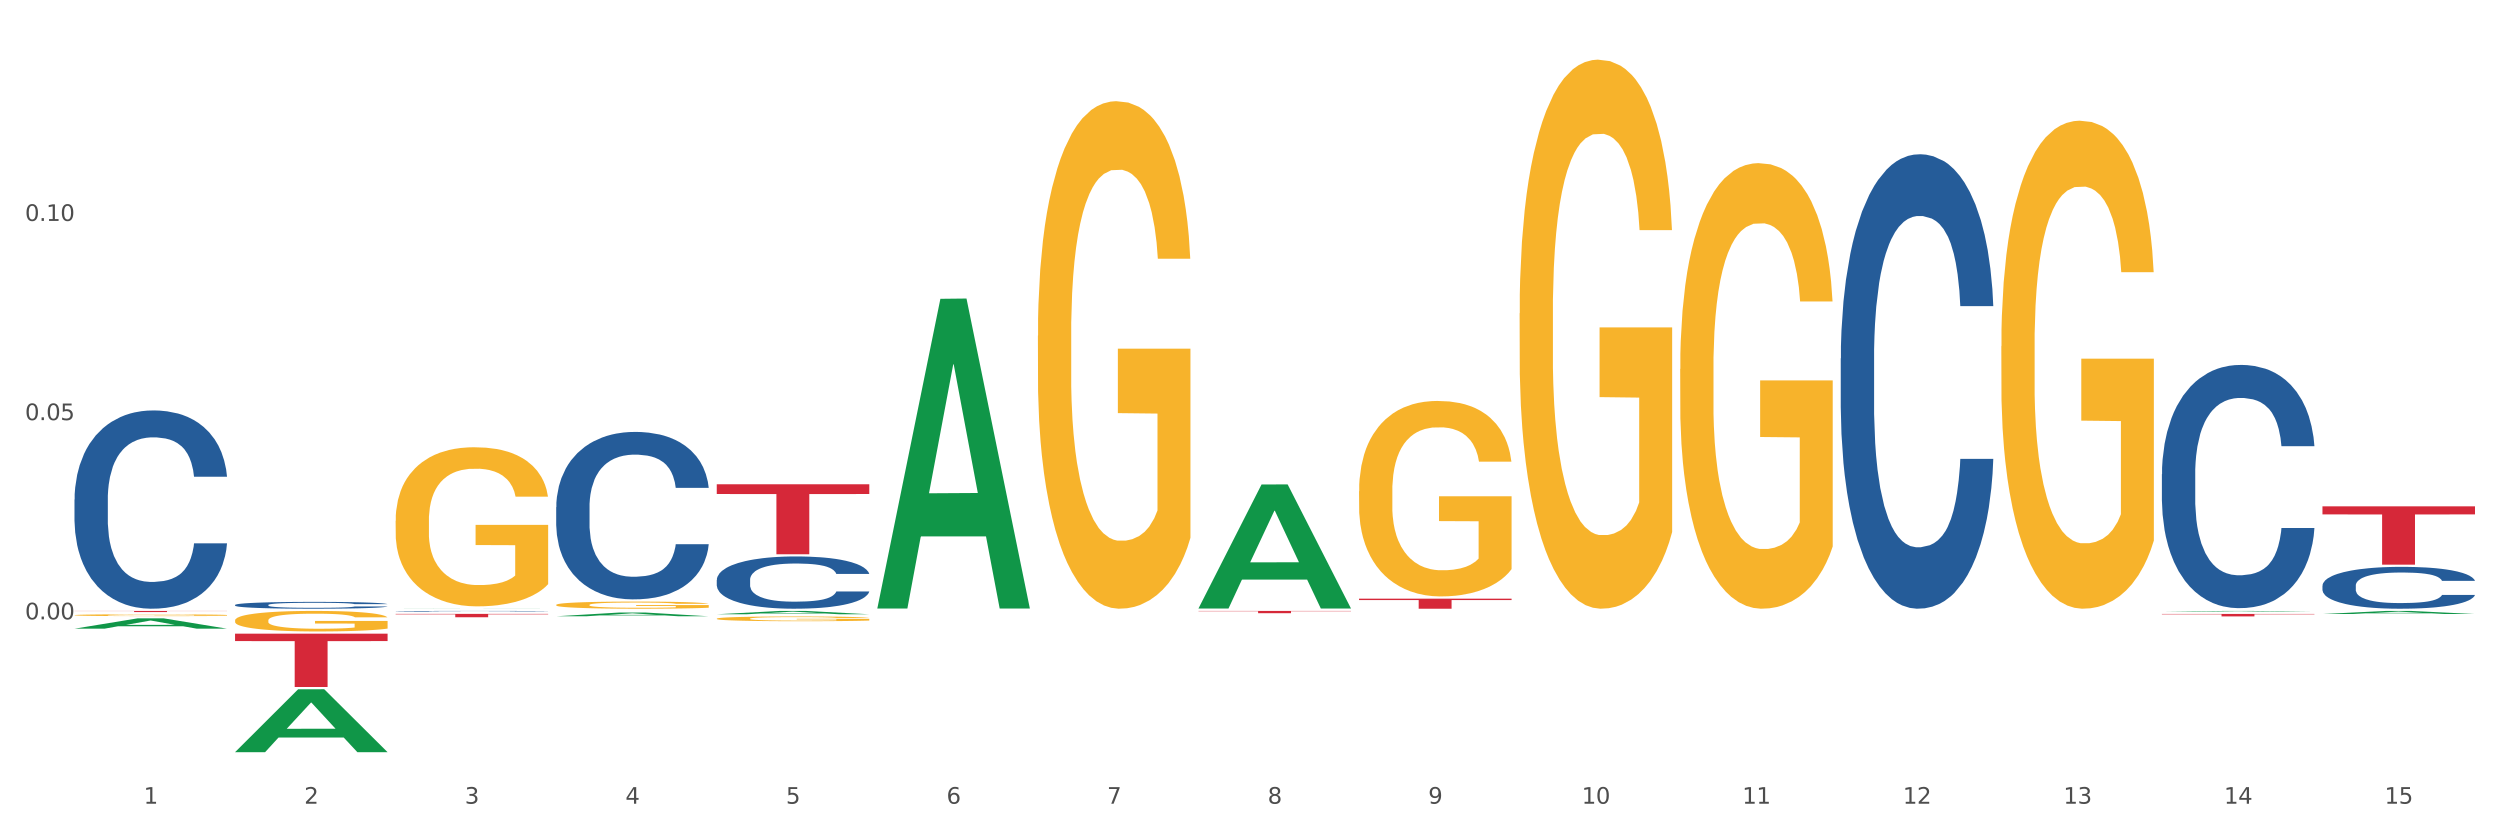 <?xml version="1.0" encoding="utf-8" standalone="no"?>
<!DOCTYPE svg PUBLIC "-//W3C//DTD SVG 1.1//EN"
  "http://www.w3.org/Graphics/SVG/1.1/DTD/svg11.dtd">
<svg xmlns:xlink="http://www.w3.org/1999/xlink" width="1080pt" height="360pt" viewBox="0 0 1080 360" xmlns="http://www.w3.org/2000/svg" version="1.1">
 <rect x="0" y="0" width="1080" height="360" fill="#333333" stroke="none"/>
 <defs>
  <style type="text/css">*{stroke-linejoin: round; stroke-linecap: butt}</style>
 </defs>
 <g id="figure_1">
  <g id="patch_1">
   <path d="M 0 360 
L 1080 360 
L 1080 0 
L 0 0 
z
" style="fill: #ffffff; stroke: #ffffff; stroke-linejoin: miter"/>
  </g>
  <g id="axes_1">
   <g id="matplotlib.axis_1">
    <g id="xtick_1">
     <g id="text_1">
      <!-- 1 -->
      <g style="fill: #4d4d4d" transform="translate(62.07 347.204) scale(0.096 -0.096)">
       <defs>
        <path id="DejaVuSans-31" d="M 794 531 
L 1825 531 
L 1825 4091 
L 703 3866 
L 703 4441 
L 1819 4666 
L 2450 4666 
L 2450 531 
L 3481 531 
L 3481 0 
L 794 0 
L 794 531 
z
" transform="scale(0.016)"/>
       </defs>
       <use xlink:href="#DejaVuSans-31"/>
      </g>
     </g>
    </g>
    <g id="xtick_2">
     <g id="text_2">
      <!-- 2 -->
      <g style="fill: #4d4d4d" transform="translate(131.436 347.204) scale(0.096 -0.096)">
       <defs>
        <path id="DejaVuSans-32" d="M 1228 531 
L 3431 531 
L 3431 0 
L 469 0 
L 469 531 
Q 828 903 1448 1529 
Q 2069 2156 2228 2338 
Q 2531 2678 2651 2914 
Q 2772 3150 2772 3378 
Q 2772 3750 2511 3984 
Q 2250 4219 1831 4219 
Q 1534 4219 1204 4116 
Q 875 4013 500 3803 
L 500 4441 
Q 881 4594 1212 4672 
Q 1544 4750 1819 4750 
Q 2544 4750 2975 4387 
Q 3406 4025 3406 3419 
Q 3406 3131 3298 2873 
Q 3191 2616 2906 2266 
Q 2828 2175 2409 1742 
Q 1991 1309 1228 531 
z
" transform="scale(0.016)"/>
       </defs>
       <use xlink:href="#DejaVuSans-32"/>
      </g>
     </g>
    </g>
    <g id="xtick_3">
     <g id="text_3">
      <!-- 3 -->
      <g style="fill: #4d4d4d" transform="translate(200.802 347.204) scale(0.096 -0.096)">
       <defs>
        <path id="DejaVuSans-33" d="M 2597 2516 
Q 3050 2419 3304 2112 
Q 3559 1806 3559 1356 
Q 3559 666 3084 287 
Q 2609 -91 1734 -91 
Q 1441 -91 1130 -33 
Q 819 25 488 141 
L 488 750 
Q 750 597 1062 519 
Q 1375 441 1716 441 
Q 2309 441 2620 675 
Q 2931 909 2931 1356 
Q 2931 1769 2642 2001 
Q 2353 2234 1838 2234 
L 1294 2234 
L 1294 2753 
L 1863 2753 
Q 2328 2753 2575 2939 
Q 2822 3125 2822 3475 
Q 2822 3834 2567 4026 
Q 2313 4219 1838 4219 
Q 1578 4219 1281 4162 
Q 984 4106 628 3988 
L 628 4550 
Q 988 4650 1302 4700 
Q 1616 4750 1894 4750 
Q 2613 4750 3031 4423 
Q 3450 4097 3450 3541 
Q 3450 3153 3228 2886 
Q 3006 2619 2597 2516 
z
" transform="scale(0.016)"/>
       </defs>
       <use xlink:href="#DejaVuSans-33"/>
      </g>
     </g>
    </g>
    <g id="xtick_4">
     <g id="text_4">
      <!-- 4 -->
      <g style="fill: #4d4d4d" transform="translate(270.169 347.204) scale(0.096 -0.096)">
       <defs>
        <path id="DejaVuSans-34" d="M 2419 4116 
L 825 1625 
L 2419 1625 
L 2419 4116 
z
M 2253 4666 
L 3047 4666 
L 3047 1625 
L 3713 1625 
L 3713 1100 
L 3047 1100 
L 3047 0 
L 2419 0 
L 2419 1100 
L 313 1100 
L 313 1709 
L 2253 4666 
z
" transform="scale(0.016)"/>
       </defs>
       <use xlink:href="#DejaVuSans-34"/>
      </g>
     </g>
    </g>
    <g id="xtick_5">
     <g id="text_5">
      <!-- 5 -->
      <g style="fill: #4d4d4d" transform="translate(339.535 347.204) scale(0.096 -0.096)">
       <defs>
        <path id="DejaVuSans-35" d="M 691 4666 
L 3169 4666 
L 3169 4134 
L 1269 4134 
L 1269 2991 
Q 1406 3038 1543 3061 
Q 1681 3084 1819 3084 
Q 2600 3084 3056 2656 
Q 3513 2228 3513 1497 
Q 3513 744 3044 326 
Q 2575 -91 1722 -91 
Q 1428 -91 1123 -41 
Q 819 9 494 109 
L 494 744 
Q 775 591 1075 516 
Q 1375 441 1709 441 
Q 2250 441 2565 725 
Q 2881 1009 2881 1497 
Q 2881 1984 2565 2268 
Q 2250 2553 1709 2553 
Q 1456 2553 1204 2497 
Q 953 2441 691 2322 
L 691 4666 
z
" transform="scale(0.016)"/>
       </defs>
       <use xlink:href="#DejaVuSans-35"/>
      </g>
     </g>
    </g>
    <g id="xtick_6">
     <g id="text_6">
      <!-- 6 -->
      <g style="fill: #4d4d4d" transform="translate(408.901 347.204) scale(0.096 -0.096)">
       <defs>
        <path id="DejaVuSans-36" d="M 2113 2584 
Q 1688 2584 1439 2293 
Q 1191 2003 1191 1497 
Q 1191 994 1439 701 
Q 1688 409 2113 409 
Q 2538 409 2786 701 
Q 3034 994 3034 1497 
Q 3034 2003 2786 2293 
Q 2538 2584 2113 2584 
z
M 3366 4563 
L 3366 3988 
Q 3128 4100 2886 4159 
Q 2644 4219 2406 4219 
Q 1781 4219 1451 3797 
Q 1122 3375 1075 2522 
Q 1259 2794 1537 2939 
Q 1816 3084 2150 3084 
Q 2853 3084 3261 2657 
Q 3669 2231 3669 1497 
Q 3669 778 3244 343 
Q 2819 -91 2113 -91 
Q 1303 -91 875 529 
Q 447 1150 447 2328 
Q 447 3434 972 4092 
Q 1497 4750 2381 4750 
Q 2619 4750 2861 4703 
Q 3103 4656 3366 4563 
z
" transform="scale(0.016)"/>
       </defs>
       <use xlink:href="#DejaVuSans-36"/>
      </g>
     </g>
    </g>
    <g id="xtick_7">
     <g id="text_7">
      <!-- 7 -->
      <g style="fill: #4d4d4d" transform="translate(478.267 347.204) scale(0.096 -0.096)">
       <defs>
        <path id="DejaVuSans-37" d="M 525 4666 
L 3525 4666 
L 3525 4397 
L 1831 0 
L 1172 0 
L 2766 4134 
L 525 4134 
L 525 4666 
z
" transform="scale(0.016)"/>
       </defs>
       <use xlink:href="#DejaVuSans-37"/>
      </g>
     </g>
    </g>
    <g id="xtick_8">
     <g id="text_8">
      <!-- 8 -->
      <g style="fill: #4d4d4d" transform="translate(547.634 347.204) scale(0.096 -0.096)">
       <defs>
        <path id="DejaVuSans-38" d="M 2034 2216 
Q 1584 2216 1326 1975 
Q 1069 1734 1069 1313 
Q 1069 891 1326 650 
Q 1584 409 2034 409 
Q 2484 409 2743 651 
Q 3003 894 3003 1313 
Q 3003 1734 2745 1975 
Q 2488 2216 2034 2216 
z
M 1403 2484 
Q 997 2584 770 2862 
Q 544 3141 544 3541 
Q 544 4100 942 4425 
Q 1341 4750 2034 4750 
Q 2731 4750 3128 4425 
Q 3525 4100 3525 3541 
Q 3525 3141 3298 2862 
Q 3072 2584 2669 2484 
Q 3125 2378 3379 2068 
Q 3634 1759 3634 1313 
Q 3634 634 3220 271 
Q 2806 -91 2034 -91 
Q 1263 -91 848 271 
Q 434 634 434 1313 
Q 434 1759 690 2068 
Q 947 2378 1403 2484 
z
M 1172 3481 
Q 1172 3119 1398 2916 
Q 1625 2713 2034 2713 
Q 2441 2713 2670 2916 
Q 2900 3119 2900 3481 
Q 2900 3844 2670 4047 
Q 2441 4250 2034 4250 
Q 1625 4250 1398 4047 
Q 1172 3844 1172 3481 
z
" transform="scale(0.016)"/>
       </defs>
       <use xlink:href="#DejaVuSans-38"/>
      </g>
     </g>
    </g>
    <g id="xtick_9">
     <g id="text_9">
      <!-- 9 -->
      <g style="fill: #4d4d4d" transform="translate(617 347.204) scale(0.096 -0.096)">
       <defs>
        <path id="DejaVuSans-39" d="M 703 97 
L 703 672 
Q 941 559 1184 500 
Q 1428 441 1663 441 
Q 2288 441 2617 861 
Q 2947 1281 2994 2138 
Q 2813 1869 2534 1725 
Q 2256 1581 1919 1581 
Q 1219 1581 811 2004 
Q 403 2428 403 3163 
Q 403 3881 828 4315 
Q 1253 4750 1959 4750 
Q 2769 4750 3195 4129 
Q 3622 3509 3622 2328 
Q 3622 1225 3098 567 
Q 2575 -91 1691 -91 
Q 1453 -91 1209 -44 
Q 966 3 703 97 
z
M 1959 2075 
Q 2384 2075 2632 2365 
Q 2881 2656 2881 3163 
Q 2881 3666 2632 3958 
Q 2384 4250 1959 4250 
Q 1534 4250 1286 3958 
Q 1038 3666 1038 3163 
Q 1038 2656 1286 2365 
Q 1534 2075 1959 2075 
z
" transform="scale(0.016)"/>
       </defs>
       <use xlink:href="#DejaVuSans-39"/>
      </g>
     </g>
    </g>
    <g id="xtick_10">
     <g id="text_10">
      <!-- 10 -->
      <g style="fill: #4d4d4d" transform="translate(683.312 347.204) scale(0.096 -0.096)">
       <defs>
        <path id="DejaVuSans-30" d="M 2034 4250 
Q 1547 4250 1301 3770 
Q 1056 3291 1056 2328 
Q 1056 1369 1301 889 
Q 1547 409 2034 409 
Q 2525 409 2770 889 
Q 3016 1369 3016 2328 
Q 3016 3291 2770 3770 
Q 2525 4250 2034 4250 
z
M 2034 4750 
Q 2819 4750 3233 4129 
Q 3647 3509 3647 2328 
Q 3647 1150 3233 529 
Q 2819 -91 2034 -91 
Q 1250 -91 836 529 
Q 422 1150 422 2328 
Q 422 3509 836 4129 
Q 1250 4750 2034 4750 
z
" transform="scale(0.016)"/>
       </defs>
       <use xlink:href="#DejaVuSans-31"/>
       <use xlink:href="#DejaVuSans-30" transform="translate(63.623 0)"/>
      </g>
     </g>
    </g>
    <g id="xtick_11">
     <g id="text_11">
      <!-- 11 -->
      <g style="fill: #4d4d4d" transform="translate(752.678 347.204) scale(0.096 -0.096)">
       <use xlink:href="#DejaVuSans-31"/>
       <use xlink:href="#DejaVuSans-31" transform="translate(63.623 0)"/>
      </g>
     </g>
    </g>
    <g id="xtick_12">
     <g id="text_12">
      <!-- 12 -->
      <g style="fill: #4d4d4d" transform="translate(822.044 347.204) scale(0.096 -0.096)">
       <use xlink:href="#DejaVuSans-31"/>
       <use xlink:href="#DejaVuSans-32" transform="translate(63.623 0)"/>
      </g>
     </g>
    </g>
    <g id="xtick_13">
     <g id="text_13">
      <!-- 13 -->
      <g style="fill: #4d4d4d" transform="translate(891.411 347.204) scale(0.096 -0.096)">
       <use xlink:href="#DejaVuSans-31"/>
       <use xlink:href="#DejaVuSans-33" transform="translate(63.623 0)"/>
      </g>
     </g>
    </g>
    <g id="xtick_14">
     <g id="text_14">
      <!-- 14 -->
      <g style="fill: #4d4d4d" transform="translate(960.777 347.204) scale(0.096 -0.096)">
       <use xlink:href="#DejaVuSans-31"/>
       <use xlink:href="#DejaVuSans-34" transform="translate(63.623 0)"/>
      </g>
     </g>
    </g>
    <g id="xtick_15">
     <g id="text_15">
      <!-- 15 -->
      <g style="fill: #4d4d4d" transform="translate(1030.143 347.204) scale(0.096 -0.096)">
       <use xlink:href="#DejaVuSans-31"/>
       <use xlink:href="#DejaVuSans-35" transform="translate(63.623 0)"/>
      </g>
     </g>
    </g>
    <g id="xtick_16"/>
    <g id="xtick_17"/>
    <g id="xtick_18"/>
    <g id="xtick_19"/>
    <g id="xtick_20"/>
    <g id="xtick_21"/>
    <g id="xtick_22"/>
    <g id="xtick_23"/>
    <g id="xtick_24"/>
    <g id="xtick_25"/>
    <g id="xtick_26"/>
    <g id="xtick_27"/>
    <g id="xtick_28"/>
    <g id="xtick_29"/>
   </g>
   <g id="matplotlib.axis_2">
    <g id="ytick_1">
     <g id="text_16">
      <!-- 0.00 -->
      <g style="fill: #4d4d4d" transform="translate(10.8 267.567) scale(0.096 -0.096)">
       <defs>
        <path id="DejaVuSans-2e" d="M 684 794 
L 1344 794 
L 1344 0 
L 684 0 
L 684 794 
z
" transform="scale(0.016)"/>
       </defs>
       <use xlink:href="#DejaVuSans-30"/>
       <use xlink:href="#DejaVuSans-2e" transform="translate(63.623 0)"/>
       <use xlink:href="#DejaVuSans-30" transform="translate(95.41 0)"/>
       <use xlink:href="#DejaVuSans-30" transform="translate(159.033 0)"/>
      </g>
     </g>
    </g>
    <g id="ytick_2">
     <g id="text_17">
      <!-- 0.05 -->
      <g style="fill: #4d4d4d" transform="translate(10.8 181.503) scale(0.096 -0.096)">
       <use xlink:href="#DejaVuSans-30"/>
       <use xlink:href="#DejaVuSans-2e" transform="translate(63.623 0)"/>
       <use xlink:href="#DejaVuSans-30" transform="translate(95.41 0)"/>
       <use xlink:href="#DejaVuSans-35" transform="translate(159.033 0)"/>
      </g>
     </g>
    </g>
    <g id="ytick_3">
     <g id="text_18">
      <!-- 0.10 -->
      <g style="fill: #4d4d4d" transform="translate(10.8 95.439) scale(0.096 -0.096)">
       <use xlink:href="#DejaVuSans-30"/>
       <use xlink:href="#DejaVuSans-2e" transform="translate(63.623 0)"/>
       <use xlink:href="#DejaVuSans-31" transform="translate(95.41 0)"/>
       <use xlink:href="#DejaVuSans-30" transform="translate(159.033 0)"/>
      </g>
     </g>
    </g>
    <g id="ytick_4"/>
    <g id="ytick_5"/>
    <g id="ytick_6"/>
    <g id="ytick_7"/>
   </g>
   <g id="PolyCollection_1">
    <path d="M 32.175 271.583 
L 32.243 271.579 
L 59.417 267.129 
L 70.695 267.125 
L 98.073 271.592 
L 85.029 271.592 
L 79.119 270.551 
L 51.061 270.551 
L 50.857 270.568 
L 45.151 271.592 
L 32.175 271.592 
L 32.175 271.583 
L 54.594 269.931 
L 75.586 269.927 
L 65.192 268.077 
L 65.056 268.068 
L 64.92 268.081 
L 54.526 269.927 
L 54.594 269.931 
L 32.175 271.583 
z
" clip-path="url(#p4c8507604d)" style="fill: #109648"/>
    <path d="M 795.203 154.847 
L 795.281 154.668 
L 795.281 149.648 
L 795.515 142.834 
L 796.372 130.283 
L 797.462 120.78 
L 799.332 109.663 
L 800.344 105.001 
L 801.669 99.801 
L 804.395 91.374 
L 807.511 84.202 
L 809.692 80.257 
L 811.327 77.747 
L 814.988 73.264 
L 817.092 71.292 
L 819.273 69.678 
L 821.142 68.602 
L 824.258 67.347 
L 826.75 66.809 
L 829.632 66.63 
L 832.047 66.809 
L 835.241 67.527 
L 839.914 69.678 
L 841.706 70.933 
L 844.121 73.085 
L 846.613 75.954 
L 848.638 78.823 
L 850.975 82.947 
L 853.39 88.326 
L 855.727 95.139 
L 857.362 101.415 
L 858.687 108.049 
L 859.855 116.118 
L 860.712 124.904 
L 861.101 132.255 
L 846.847 132.255 
L 846.457 125.621 
L 845.678 118.449 
L 844.899 113.608 
L 844.043 109.663 
L 842.718 105.18 
L 841.55 102.311 
L 839.603 98.905 
L 837.811 96.753 
L 836.331 95.498 
L 834.54 94.422 
L 830.723 93.346 
L 827.997 93.346 
L 826.283 93.705 
L 824.18 94.601 
L 822.388 95.857 
L 820.285 98.008 
L 818.649 100.339 
L 817.014 103.387 
L 816.079 105.539 
L 814.677 109.484 
L 813.742 112.711 
L 812.496 118.269 
L 811.795 122.214 
L 810.548 132.434 
L 810.003 139.965 
L 809.77 145.165 
L 809.614 150.903 
L 809.614 178.874 
L 810.081 191.425 
L 810.471 196.804 
L 811.094 202.901 
L 812.262 210.79 
L 813.976 218.5 
L 815.767 224.058 
L 817.247 227.465 
L 818.649 229.975 
L 820.051 231.948 
L 821.765 233.741 
L 823.167 234.817 
L 825.27 235.892 
L 827.763 236.43 
L 829.71 236.43 
L 833.683 235.534 
L 835.474 234.637 
L 837.188 233.382 
L 839.057 231.41 
L 840.537 229.258 
L 841.394 227.644 
L 842.796 224.238 
L 843.887 220.652 
L 844.822 216.528 
L 845.445 212.942 
L 846.146 207.562 
L 846.691 201.466 
L 846.847 198.239 
L 861.101 198.239 
L 860.79 204.694 
L 860.245 210.969 
L 859.154 219.396 
L 858.297 224.238 
L 856.973 230.155 
L 855.571 235.175 
L 853.624 240.734 
L 851.832 244.858 
L 849.963 248.444 
L 847.937 251.671 
L 844.276 256.154 
L 842.952 257.409 
L 840.148 259.56 
L 837.967 260.816 
L 834.773 262.071 
L 831.502 262.788 
L 828.074 262.967 
L 825.037 262.609 
L 821.687 261.533 
L 819.584 260.457 
L 817.247 258.843 
L 814.521 256.333 
L 811.951 253.285 
L 809.536 249.699 
L 807.277 245.575 
L 805.174 240.913 
L 802.448 233.203 
L 800.422 225.672 
L 798.942 218.679 
L 797.93 212.762 
L 796.917 205.232 
L 796.372 200.032 
L 795.515 187.481 
L 795.203 175.826 
L 795.203 154.847 
z
" clip-path="url(#p4c8507604d)" style="fill: #255c99"/>
    <path d="M 309.64 250.531 
L 309.718 250.511 
L 309.718 249.933 
L 309.951 249.149 
L 310.808 247.706 
L 311.899 246.613 
L 313.768 245.334 
L 314.781 244.798 
L 316.105 244.2 
L 318.831 243.231 
L 321.947 242.406 
L 324.128 241.952 
L 325.764 241.663 
L 329.425 241.148 
L 331.528 240.921 
L 333.709 240.735 
L 335.578 240.611 
L 338.694 240.467 
L 341.187 240.405 
L 344.069 240.385 
L 346.484 240.405 
L 349.677 240.488 
L 354.351 240.735 
L 356.142 240.88 
L 358.557 241.127 
L 361.05 241.457 
L 363.075 241.787 
L 365.412 242.261 
L 367.826 242.88 
L 370.163 243.664 
L 371.799 244.385 
L 373.123 245.149 
L 374.291 246.077 
L 375.148 247.087 
L 375.538 247.933 
L 361.283 247.933 
L 360.894 247.17 
L 360.115 246.345 
L 359.336 245.788 
L 358.479 245.334 
L 357.155 244.819 
L 355.987 244.489 
L 354.039 244.097 
L 352.248 243.849 
L 350.768 243.705 
L 348.976 243.581 
L 345.159 243.457 
L 342.433 243.457 
L 340.719 243.499 
L 338.616 243.602 
L 336.825 243.746 
L 334.722 243.994 
L 333.086 244.262 
L 331.45 244.612 
L 330.515 244.86 
L 329.113 245.314 
L 328.179 245.685 
L 326.932 246.324 
L 326.231 246.778 
L 324.985 247.953 
L 324.44 248.82 
L 324.206 249.418 
L 324.05 250.078 
L 324.05 253.295 
L 324.518 254.738 
L 324.907 255.357 
L 325.53 256.058 
L 326.699 256.966 
L 328.412 257.853 
L 330.204 258.492 
L 331.684 258.884 
L 333.086 259.172 
L 334.488 259.399 
L 336.202 259.606 
L 337.604 259.729 
L 339.707 259.853 
L 342.199 259.915 
L 344.147 259.915 
L 348.119 259.812 
L 349.911 259.709 
L 351.624 259.564 
L 353.494 259.337 
L 354.974 259.09 
L 355.831 258.904 
L 357.233 258.513 
L 358.323 258.1 
L 359.258 257.626 
L 359.881 257.213 
L 360.582 256.595 
L 361.127 255.893 
L 361.283 255.522 
L 375.538 255.522 
L 375.226 256.265 
L 374.681 256.986 
L 373.59 257.956 
L 372.734 258.513 
L 371.409 259.193 
L 370.007 259.771 
L 368.06 260.41 
L 366.268 260.884 
L 364.399 261.297 
L 362.374 261.668 
L 358.713 262.183 
L 357.389 262.328 
L 354.584 262.575 
L 352.403 262.72 
L 349.21 262.864 
L 345.938 262.947 
L 342.511 262.967 
L 339.473 262.926 
L 336.124 262.802 
L 334.021 262.678 
L 331.684 262.493 
L 328.957 262.204 
L 326.387 261.854 
L 323.972 261.441 
L 321.713 260.967 
L 319.61 260.43 
L 316.884 259.544 
L 314.859 258.678 
L 313.379 257.873 
L 312.366 257.193 
L 311.354 256.326 
L 310.808 255.728 
L 309.951 254.285 
L 309.64 252.944 
L 309.64 250.531 
z
" clip-path="url(#p4c8507604d)" style="fill: #255c99"/>
    <path d="M 240.274 219.093 
L 240.352 219.027 
L 240.352 217.177 
L 240.585 214.666 
L 241.442 210.041 
L 242.533 206.538 
L 244.402 202.442 
L 245.415 200.724 
L 246.739 198.808 
L 249.465 195.702 
L 252.581 193.059 
L 254.762 191.605 
L 256.398 190.68 
L 260.059 189.028 
L 262.162 188.301 
L 264.343 187.707 
L 266.212 187.31 
L 269.328 186.848 
L 271.821 186.65 
L 274.703 186.583 
L 277.117 186.65 
L 280.311 186.914 
L 284.985 187.707 
L 286.776 188.169 
L 289.191 188.962 
L 291.683 190.019 
L 293.709 191.077 
L 296.045 192.596 
L 298.46 194.579 
L 300.797 197.09 
L 302.433 199.402 
L 303.757 201.847 
L 304.925 204.82 
L 305.782 208.058 
L 306.172 210.767 
L 291.917 210.767 
L 291.528 208.323 
L 290.749 205.679 
L 289.97 203.895 
L 289.113 202.442 
L 287.789 200.79 
L 286.62 199.733 
L 284.673 198.477 
L 282.881 197.684 
L 281.401 197.222 
L 279.61 196.825 
L 275.793 196.429 
L 273.067 196.429 
L 271.353 196.561 
L 269.25 196.891 
L 267.458 197.354 
L 265.355 198.147 
L 263.72 199.006 
L 262.084 200.129 
L 261.149 200.922 
L 259.747 202.376 
L 258.812 203.565 
L 257.566 205.613 
L 256.865 207.067 
L 255.619 210.833 
L 255.073 213.609 
L 254.84 215.525 
L 254.684 217.639 
L 254.684 227.947 
L 255.151 232.573 
L 255.541 234.555 
L 256.164 236.801 
L 257.332 239.709 
L 259.046 242.55 
L 260.838 244.598 
L 262.318 245.854 
L 263.72 246.779 
L 265.122 247.506 
L 266.835 248.167 
L 268.237 248.563 
L 270.341 248.959 
L 272.833 249.158 
L 274.78 249.158 
L 278.753 248.827 
L 280.545 248.497 
L 282.258 248.034 
L 284.128 247.308 
L 285.608 246.515 
L 286.465 245.92 
L 287.867 244.665 
L 288.957 243.343 
L 289.892 241.823 
L 290.515 240.502 
L 291.216 238.519 
L 291.761 236.273 
L 291.917 235.083 
L 306.172 235.083 
L 305.86 237.462 
L 305.315 239.775 
L 304.224 242.88 
L 303.367 244.665 
L 302.043 246.845 
L 300.641 248.695 
L 298.694 250.744 
L 296.902 252.263 
L 295.033 253.585 
L 293.008 254.774 
L 289.347 256.426 
L 288.022 256.889 
L 285.218 257.682 
L 283.037 258.144 
L 279.844 258.607 
L 276.572 258.871 
L 273.145 258.937 
L 270.107 258.805 
L 266.757 258.408 
L 264.654 258.012 
L 262.318 257.417 
L 259.591 256.492 
L 257.021 255.369 
L 254.606 254.047 
L 252.347 252.528 
L 250.244 250.81 
L 247.518 247.968 
L 245.493 245.193 
L 244.013 242.616 
L 243 240.436 
L 241.987 237.66 
L 241.442 235.744 
L 240.585 231.119 
L 240.274 226.824 
L 240.274 219.093 
z
" clip-path="url(#p4c8507604d)" style="fill: #255c99"/>
    <path d="M 170.907 264.065 
L 170.985 264.065 
L 170.985 264.056 
L 171.219 264.045 
L 172.076 264.025 
L 173.166 264.009 
L 175.036 263.991 
L 176.048 263.983 
L 177.373 263.974 
L 180.099 263.961 
L 183.215 263.949 
L 185.396 263.942 
L 187.031 263.938 
L 190.692 263.931 
L 192.796 263.927 
L 194.977 263.925 
L 196.846 263.923 
L 199.962 263.921 
L 202.454 263.92 
L 205.336 263.92 
L 207.751 263.92 
L 210.945 263.921 
L 215.618 263.925 
L 217.41 263.927 
L 219.825 263.93 
L 222.317 263.935 
L 224.342 263.94 
L 226.679 263.947 
L 229.094 263.956 
L 231.431 263.967 
L 233.066 263.977 
L 234.391 263.988 
L 235.559 264.001 
L 236.416 264.016 
L 236.805 264.028 
L 222.551 264.028 
L 222.161 264.017 
L 221.382 264.005 
L 220.604 263.997 
L 219.747 263.991 
L 218.422 263.983 
L 217.254 263.979 
L 215.307 263.973 
L 213.515 263.969 
L 212.035 263.967 
L 210.244 263.966 
L 206.427 263.964 
L 203.701 263.964 
L 201.987 263.964 
L 199.884 263.966 
L 198.092 263.968 
L 195.989 263.971 
L 194.353 263.975 
L 192.718 263.98 
L 191.783 263.984 
L 190.381 263.99 
L 189.446 263.996 
L 188.2 264.005 
L 187.499 264.011 
L 186.252 264.028 
L 185.707 264.04 
L 185.474 264.049 
L 185.318 264.058 
L 185.318 264.104 
L 185.785 264.125 
L 186.175 264.134 
L 186.798 264.144 
L 187.966 264.157 
L 189.68 264.17 
L 191.471 264.179 
L 192.951 264.184 
L 194.353 264.188 
L 195.755 264.192 
L 197.469 264.195 
L 198.871 264.196 
L 200.974 264.198 
L 203.467 264.199 
L 205.414 264.199 
L 209.387 264.198 
L 211.178 264.196 
L 212.892 264.194 
L 214.761 264.191 
L 216.241 264.187 
L 217.098 264.185 
L 218.5 264.179 
L 219.591 264.173 
L 220.526 264.166 
L 221.149 264.16 
L 221.85 264.152 
L 222.395 264.142 
L 222.551 264.136 
L 236.805 264.136 
L 236.494 264.147 
L 235.949 264.157 
L 234.858 264.171 
L 234.001 264.179 
L 232.677 264.189 
L 231.275 264.197 
L 229.328 264.206 
L 227.536 264.213 
L 225.667 264.219 
L 223.641 264.224 
L 219.98 264.232 
L 218.656 264.234 
L 215.852 264.237 
L 213.671 264.239 
L 210.477 264.241 
L 207.206 264.242 
L 203.779 264.243 
L 200.741 264.242 
L 197.391 264.24 
L 195.288 264.239 
L 192.951 264.236 
L 190.225 264.232 
L 187.655 264.227 
L 185.24 264.221 
L 182.981 264.214 
L 180.878 264.206 
L 178.152 264.194 
L 176.126 264.181 
L 174.646 264.17 
L 173.634 264.16 
L 172.621 264.148 
L 172.076 264.139 
L 171.219 264.119 
L 170.907 264.099 
L 170.907 264.065 
z
" clip-path="url(#p4c8507604d)" style="fill: #255c99"/>
    <path d="M 101.541 261.339 
L 101.619 261.336 
L 101.619 261.26 
L 101.853 261.158 
L 102.71 260.969 
L 103.8 260.826 
L 105.67 260.658 
L 106.682 260.588 
L 108.006 260.51 
L 110.733 260.383 
L 113.848 260.275 
L 116.029 260.215 
L 117.665 260.178 
L 121.326 260.11 
L 123.429 260.08 
L 125.61 260.056 
L 127.48 260.04 
L 130.595 260.021 
L 133.088 260.013 
L 135.97 260.01 
L 138.385 260.013 
L 141.578 260.024 
L 146.252 260.056 
L 148.044 260.075 
L 150.458 260.107 
L 152.951 260.151 
L 154.976 260.194 
L 157.313 260.256 
L 159.728 260.337 
L 162.064 260.44 
L 163.7 260.534 
L 165.024 260.634 
L 166.193 260.755 
L 167.05 260.888 
L 167.439 260.999 
L 153.185 260.999 
L 152.795 260.899 
L 152.016 260.791 
L 151.237 260.718 
L 150.38 260.658 
L 149.056 260.591 
L 147.888 260.548 
L 145.941 260.496 
L 144.149 260.464 
L 142.669 260.445 
L 140.877 260.429 
L 137.061 260.413 
L 134.334 260.413 
L 132.621 260.418 
L 130.518 260.431 
L 128.726 260.45 
L 126.623 260.483 
L 124.987 260.518 
L 123.351 260.564 
L 122.417 260.596 
L 121.015 260.656 
L 120.08 260.704 
L 118.834 260.788 
L 118.133 260.847 
L 116.886 261.001 
L 116.341 261.115 
L 116.107 261.193 
L 115.952 261.279 
L 115.952 261.701 
L 116.419 261.89 
L 116.808 261.971 
L 117.431 262.063 
L 118.6 262.181 
L 120.314 262.297 
L 122.105 262.381 
L 123.585 262.432 
L 124.987 262.47 
L 126.389 262.5 
L 128.103 262.527 
L 129.505 262.543 
L 131.608 262.559 
L 134.101 262.568 
L 136.048 262.568 
L 140.021 262.554 
L 141.812 262.541 
L 143.526 262.522 
L 145.395 262.492 
L 146.875 262.459 
L 147.732 262.435 
L 149.134 262.384 
L 150.225 262.33 
L 151.159 262.268 
L 151.783 262.214 
L 152.484 262.133 
L 153.029 262.041 
L 153.185 261.992 
L 167.439 261.992 
L 167.128 262.09 
L 166.582 262.184 
L 165.492 262.311 
L 164.635 262.384 
L 163.311 262.473 
L 161.909 262.549 
L 159.961 262.632 
L 158.17 262.694 
L 156.3 262.748 
L 154.275 262.797 
L 150.614 262.865 
L 149.29 262.883 
L 146.486 262.916 
L 144.305 262.935 
L 141.111 262.954 
L 137.84 262.964 
L 134.412 262.967 
L 131.374 262.962 
L 128.025 262.946 
L 125.922 262.929 
L 123.585 262.905 
L 120.859 262.867 
L 118.288 262.821 
L 115.874 262.767 
L 113.615 262.705 
L 111.512 262.635 
L 108.785 262.519 
L 106.76 262.405 
L 105.28 262.3 
L 104.267 262.211 
L 103.255 262.098 
L 102.71 262.019 
L 101.853 261.83 
L 101.541 261.655 
L 101.541 261.339 
z
" clip-path="url(#p4c8507604d)" style="fill: #255c99"/>
    <path d="M 32.175 215.795 
L 32.253 215.717 
L 32.253 213.526 
L 32.487 210.554 
L 33.343 205.077 
L 34.434 200.931 
L 36.303 196.081 
L 37.316 194.047 
L 38.64 191.779 
L 41.366 188.102 
L 44.482 184.973 
L 46.663 183.252 
L 48.299 182.156 
L 51.96 180.201 
L 54.063 179.34 
L 56.244 178.636 
L 58.114 178.167 
L 61.229 177.619 
L 63.722 177.384 
L 66.604 177.306 
L 69.019 177.384 
L 72.212 177.697 
L 76.886 178.636 
L 78.677 179.184 
L 81.092 180.122 
L 83.585 181.374 
L 85.61 182.626 
L 87.947 184.425 
L 90.361 186.772 
L 92.698 189.745 
L 94.334 192.483 
L 95.658 195.377 
L 96.827 198.897 
L 97.683 202.731 
L 98.073 205.938 
L 83.818 205.938 
L 83.429 203.044 
L 82.65 199.914 
L 81.871 197.802 
L 81.014 196.081 
L 79.69 194.125 
L 78.522 192.874 
L 76.574 191.387 
L 74.783 190.449 
L 73.303 189.901 
L 71.511 189.432 
L 67.694 188.962 
L 64.968 188.962 
L 63.255 189.119 
L 61.151 189.51 
L 59.36 190.057 
L 57.257 190.996 
L 55.621 192.013 
L 53.985 193.343 
L 53.05 194.282 
L 51.648 196.003 
L 50.714 197.411 
L 49.467 199.836 
L 48.766 201.557 
L 47.52 206.016 
L 46.975 209.302 
L 46.741 211.571 
L 46.585 214.074 
L 46.585 226.278 
L 47.053 231.754 
L 47.442 234.101 
L 48.065 236.76 
L 49.234 240.202 
L 50.947 243.566 
L 52.739 245.991 
L 54.219 247.478 
L 55.621 248.573 
L 57.023 249.434 
L 58.737 250.216 
L 60.139 250.685 
L 62.242 251.155 
L 64.734 251.389 
L 66.682 251.389 
L 70.654 250.998 
L 72.446 250.607 
L 74.16 250.059 
L 76.029 249.199 
L 77.509 248.26 
L 78.366 247.556 
L 79.768 246.07 
L 80.858 244.505 
L 81.793 242.706 
L 82.416 241.141 
L 83.117 238.794 
L 83.663 236.135 
L 83.818 234.726 
L 98.073 234.726 
L 97.761 237.543 
L 97.216 240.281 
L 96.126 243.957 
L 95.269 246.07 
L 93.945 248.651 
L 92.542 250.842 
L 90.595 253.267 
L 88.804 255.066 
L 86.934 256.631 
L 84.909 258.039 
L 81.248 259.994 
L 79.924 260.542 
L 77.12 261.481 
L 74.939 262.028 
L 71.745 262.576 
L 68.473 262.889 
L 65.046 262.967 
L 62.008 262.811 
L 58.659 262.341 
L 56.556 261.872 
L 54.219 261.168 
L 51.493 260.073 
L 48.922 258.743 
L 46.507 257.178 
L 44.248 255.379 
L 42.145 253.345 
L 39.419 249.981 
L 37.394 246.695 
L 35.914 243.645 
L 34.901 241.063 
L 33.889 237.777 
L 33.343 235.509 
L 32.487 230.033 
L 32.175 224.948 
L 32.175 215.795 
z
" clip-path="url(#p4c8507604d)" style="fill: #255c99"/>
    <path d="M 32.175 265.737 
L 32.253 265.737 
L 32.253 265.71 
L 32.408 265.687 
L 33.186 265.632 
L 34.353 265.586 
L 35.209 265.562 
L 36.065 265.542 
L 37.076 265.522 
L 38.321 265.501 
L 40.578 265.471 
L 41.978 265.455 
L 43.69 265.439 
L 46.802 265.416 
L 49.058 265.402 
L 51.392 265.391 
L 55.204 265.378 
L 57.694 265.372 
L 60.339 265.368 
L 63.529 265.365 
L 65.941 265.364 
L 71.231 265.366 
L 75.744 265.373 
L 77.922 265.378 
L 80.723 265.387 
L 82.201 265.393 
L 84.613 265.405 
L 87.103 265.42 
L 88.815 265.433 
L 91.382 265.458 
L 93.327 265.483 
L 95.116 265.514 
L 96.05 265.536 
L 96.75 265.556 
L 97.373 265.579 
L 97.995 265.615 
L 83.991 265.615 
L 83.446 265.589 
L 82.59 265.565 
L 81.346 265.541 
L 80.256 265.526 
L 78.389 265.508 
L 76.677 265.496 
L 74.888 265.487 
L 72.71 265.48 
L 70.998 265.476 
L 68.586 265.473 
L 63.84 265.474 
L 60.65 265.48 
L 58.472 265.487 
L 57.071 265.494 
L 55.827 265.501 
L 54.426 265.512 
L 52.792 265.527 
L 51.625 265.541 
L 50.458 265.559 
L 49.525 265.576 
L 48.669 265.597 
L 47.969 265.619 
L 47.424 265.642 
L 46.957 265.67 
L 46.568 265.717 
L 46.568 265.818 
L 46.724 265.841 
L 47.113 265.871 
L 47.58 265.894 
L 48.358 265.921 
L 49.058 265.939 
L 50.381 265.966 
L 51.859 265.988 
L 53.026 266.002 
L 54.193 266.014 
L 56.216 266.03 
L 58.472 266.044 
L 60.417 266.052 
L 63.062 266.059 
L 64.852 266.062 
L 66.408 266.063 
L 70.22 266.063 
L 72.943 266.061 
L 75.977 266.056 
L 78.311 266.049 
L 80.256 266.041 
L 82.435 266.028 
L 83.835 266.015 
L 83.835 265.861 
L 66.719 265.861 
L 66.719 265.758 
L 98.073 265.758 
L 98.073 266.059 
L 96.75 266.075 
L 95.272 266.089 
L 93.716 266.101 
L 91.382 266.117 
L 88.581 266.131 
L 86.091 266.142 
L 83.446 266.151 
L 80.334 266.159 
L 76.288 266.166 
L 73.799 266.169 
L 70.687 266.171 
L 67.03 266.172 
L 63.84 266.17 
L 60.728 266.167 
L 57.461 266.16 
L 54.271 266.151 
L 51.859 266.141 
L 49.447 266.129 
L 46.879 266.114 
L 44.857 266.099 
L 43.301 266.086 
L 41.589 266.069 
L 39.722 266.046 
L 38.321 266.027 
L 37.076 266.006 
L 35.754 265.979 
L 34.82 265.956 
L 33.887 265.928 
L 33.342 265.906 
L 32.72 265.873 
L 32.253 265.827 
L 32.175 265.737 
z
" clip-path="url(#p4c8507604d)" style="fill: #f7b32b"/>
    <path d="M 101.541 268.02 
L 101.619 268.012 
L 101.619 267.721 
L 101.775 267.469 
L 102.553 266.862 
L 103.72 266.359 
L 104.575 266.092 
L 105.431 265.873 
L 106.443 265.654 
L 107.688 265.427 
L 109.944 265.095 
L 111.344 264.925 
L 113.056 264.746 
L 116.168 264.487 
L 118.424 264.341 
L 120.758 264.22 
L 124.57 264.074 
L 127.06 264.009 
L 129.705 263.96 
L 132.895 263.928 
L 135.307 263.92 
L 140.598 263.944 
L 145.11 264.017 
L 147.289 264.074 
L 150.089 264.171 
L 151.568 264.236 
L 153.979 264.366 
L 156.469 264.536 
L 158.181 264.682 
L 160.748 264.957 
L 162.693 265.233 
L 164.483 265.573 
L 165.416 265.808 
L 166.117 266.027 
L 166.739 266.278 
L 167.361 266.675 
L 153.357 266.675 
L 152.812 266.392 
L 151.957 266.124 
L 150.712 265.865 
L 149.623 265.703 
L 147.755 265.5 
L 146.044 265.37 
L 144.254 265.273 
L 142.076 265.192 
L 140.364 265.152 
L 137.952 265.119 
L 133.206 265.127 
L 130.017 265.192 
L 127.838 265.273 
L 126.438 265.346 
L 125.193 265.427 
L 123.792 265.541 
L 122.159 265.711 
L 120.992 265.865 
L 119.825 266.059 
L 118.891 266.254 
L 118.035 266.481 
L 117.335 266.724 
L 116.79 266.975 
L 116.324 267.283 
L 115.935 267.794 
L 115.935 268.904 
L 116.09 269.155 
L 116.479 269.487 
L 116.946 269.739 
L 117.724 270.038 
L 118.424 270.241 
L 119.747 270.533 
L 121.225 270.776 
L 122.392 270.93 
L 123.559 271.06 
L 125.582 271.238 
L 127.838 271.384 
L 129.783 271.473 
L 132.428 271.554 
L 134.218 271.586 
L 135.774 271.603 
L 139.586 271.603 
L 142.309 271.578 
L 145.343 271.521 
L 147.678 271.449 
L 149.623 271.359 
L 151.801 271.214 
L 153.201 271.076 
L 153.201 269.382 
L 136.085 269.374 
L 136.085 268.247 
L 167.439 268.247 
L 167.439 271.554 
L 166.117 271.724 
L 164.638 271.878 
L 163.082 272.016 
L 160.748 272.186 
L 157.947 272.348 
L 155.458 272.462 
L 152.812 272.559 
L 149.7 272.648 
L 145.655 272.729 
L 143.165 272.761 
L 140.053 272.786 
L 136.396 272.794 
L 133.206 272.778 
L 130.094 272.737 
L 126.827 272.664 
L 123.637 272.559 
L 121.225 272.453 
L 118.813 272.324 
L 116.246 272.154 
L 114.223 271.991 
L 112.667 271.846 
L 110.955 271.659 
L 109.088 271.416 
L 107.688 271.197 
L 106.443 270.97 
L 105.12 270.679 
L 104.186 270.427 
L 103.253 270.111 
L 102.708 269.876 
L 102.086 269.512 
L 101.619 269.001 
L 101.541 268.02 
z
" clip-path="url(#p4c8507604d)" style="fill: #f7b32b"/>
    <path d="M 170.907 224.976 
L 170.985 224.913 
L 170.985 222.653 
L 171.141 220.707 
L 171.919 215.999 
L 173.086 212.106 
L 173.942 210.035 
L 174.798 208.34 
L 175.809 206.645 
L 177.054 204.887 
L 179.31 202.313 
L 180.71 200.995 
L 182.422 199.614 
L 185.534 197.605 
L 187.79 196.475 
L 190.124 195.533 
L 193.937 194.403 
L 196.426 193.901 
L 199.072 193.524 
L 202.261 193.273 
L 204.673 193.211 
L 209.964 193.399 
L 214.476 193.964 
L 216.655 194.403 
L 219.456 195.157 
L 220.934 195.659 
L 223.346 196.663 
L 225.835 197.982 
L 227.547 199.112 
L 230.114 201.246 
L 232.059 203.38 
L 233.849 206.017 
L 234.783 207.838 
L 235.483 209.533 
L 236.105 211.479 
L 236.728 214.555 
L 222.723 214.555 
L 222.179 212.357 
L 221.323 210.286 
L 220.078 208.277 
L 218.989 207.021 
L 217.122 205.452 
L 215.41 204.448 
L 213.62 203.694 
L 211.442 203.067 
L 209.73 202.753 
L 207.319 202.502 
L 202.573 202.564 
L 199.383 203.067 
L 197.204 203.694 
L 195.804 204.259 
L 194.559 204.887 
L 193.159 205.766 
L 191.525 207.084 
L 190.358 208.277 
L 189.191 209.784 
L 188.257 211.29 
L 187.401 213.048 
L 186.701 214.931 
L 186.157 216.877 
L 185.69 219.263 
L 185.301 223.218 
L 185.301 231.818 
L 185.456 233.764 
L 185.845 236.338 
L 186.312 238.284 
L 187.09 240.607 
L 187.79 242.176 
L 189.113 244.436 
L 190.591 246.32 
L 191.758 247.512 
L 192.925 248.517 
L 194.948 249.898 
L 197.204 251.028 
L 199.149 251.718 
L 201.795 252.346 
L 203.584 252.597 
L 205.14 252.723 
L 208.952 252.723 
L 211.675 252.535 
L 214.71 252.095 
L 217.044 251.53 
L 218.989 250.84 
L 221.167 249.71 
L 222.568 248.642 
L 222.568 235.522 
L 205.451 235.459 
L 205.451 226.733 
L 236.805 226.733 
L 236.805 252.346 
L 235.483 253.664 
L 234.004 254.857 
L 232.448 255.924 
L 230.114 257.243 
L 227.314 258.498 
L 224.824 259.377 
L 222.179 260.13 
L 219.067 260.821 
L 215.021 261.449 
L 212.531 261.7 
L 209.419 261.888 
L 205.763 261.951 
L 202.573 261.825 
L 199.461 261.512 
L 196.193 260.947 
L 193.003 260.13 
L 190.591 259.314 
L 188.179 258.31 
L 185.612 256.992 
L 183.589 255.736 
L 182.033 254.606 
L 180.321 253.162 
L 178.454 251.279 
L 177.054 249.584 
L 175.809 247.826 
L 174.486 245.566 
L 173.553 243.62 
L 172.619 241.172 
L 172.074 239.351 
L 171.452 236.526 
L 170.985 232.572 
L 170.907 224.976 
z
" clip-path="url(#p4c8507604d)" style="fill: #f7b32b"/>
    <path d="M 1003.302 218.723 
L 1069.2 218.723 
L 1069.2 222.226 
L 1043.278 222.249 
L 1043.278 243.926 
L 1029.068 243.926 
L 1029.068 222.249 
L 1003.302 222.226 
L 1003.302 218.747 
L 1003.302 218.723 
z
" clip-path="url(#p4c8507604d)" style="fill: #d62839"/>
    <path d="M 933.936 204.858 
L 934.014 204.762 
L 934.014 202.075 
L 934.247 198.428 
L 935.104 191.71 
L 936.195 186.624 
L 938.064 180.674 
L 939.077 178.179 
L 940.401 175.395 
L 943.127 170.885 
L 946.243 167.046 
L 948.424 164.935 
L 950.06 163.591 
L 953.721 161.192 
L 955.824 160.136 
L 958.005 159.272 
L 959.874 158.697 
L 962.99 158.025 
L 965.483 157.737 
L 968.365 157.641 
L 970.779 157.737 
L 973.973 158.121 
L 978.647 159.272 
L 980.438 159.944 
L 982.853 161.096 
L 985.346 162.631 
L 987.371 164.167 
L 989.708 166.374 
L 992.122 169.253 
L 994.459 172.9 
L 996.095 176.259 
L 997.419 179.81 
L 998.587 184.129 
L 999.444 188.831 
L 999.834 192.766 
L 985.579 192.766 
L 985.19 189.215 
L 984.411 185.376 
L 983.632 182.785 
L 982.775 180.674 
L 981.451 178.275 
L 980.283 176.739 
L 978.335 174.916 
L 976.544 173.764 
L 975.064 173.092 
L 973.272 172.516 
L 969.455 171.94 
L 966.729 171.94 
L 965.015 172.132 
L 962.912 172.612 
L 961.121 173.284 
L 959.018 174.436 
L 957.382 175.683 
L 955.746 177.315 
L 954.811 178.466 
L 953.409 180.578 
L 952.475 182.305 
L 951.228 185.28 
L 950.527 187.392 
L 949.281 192.862 
L 948.736 196.893 
L 948.502 199.676 
L 948.346 202.747 
L 948.346 217.719 
L 948.814 224.436 
L 949.203 227.316 
L 949.826 230.579 
L 950.995 234.801 
L 952.708 238.928 
L 954.5 241.903 
L 955.98 243.727 
L 957.382 245.07 
L 958.784 246.126 
L 960.498 247.086 
L 961.9 247.661 
L 964.003 248.237 
L 966.495 248.525 
L 968.443 248.525 
L 972.415 248.045 
L 974.207 247.565 
L 975.92 246.894 
L 977.79 245.838 
L 979.27 244.686 
L 980.127 243.823 
L 981.529 241.999 
L 982.619 240.08 
L 983.554 237.872 
L 984.177 235.953 
L 984.878 233.074 
L 985.423 229.811 
L 985.579 228.083 
L 999.834 228.083 
L 999.522 231.538 
L 998.977 234.897 
L 997.886 239.408 
L 997.03 241.999 
L 995.705 245.166 
L 994.303 247.853 
L 992.356 250.828 
L 990.564 253.036 
L 988.695 254.955 
L 986.67 256.683 
L 983.009 259.082 
L 981.685 259.754 
L 978.88 260.905 
L 976.699 261.577 
L 973.506 262.249 
L 970.234 262.633 
L 966.807 262.729 
L 963.769 262.537 
L 960.42 261.961 
L 958.317 261.385 
L 955.98 260.521 
L 953.253 259.178 
L 950.683 257.546 
L 948.268 255.627 
L 946.009 253.42 
L 943.906 250.924 
L 941.18 246.798 
L 939.155 242.767 
L 937.675 239.024 
L 936.662 235.857 
L 935.65 231.826 
L 935.104 229.043 
L 934.247 222.325 
L 933.936 216.087 
L 933.936 204.858 
z
" clip-path="url(#p4c8507604d)" style="fill: #255c99"/>
    <path d="M 309.64 267.263 
L 309.718 267.261 
L 309.718 267.194 
L 309.873 267.136 
L 310.651 266.995 
L 311.818 266.879 
L 312.674 266.817 
L 313.53 266.767 
L 314.541 266.716 
L 315.786 266.664 
L 318.042 266.587 
L 319.443 266.548 
L 321.155 266.507 
L 324.267 266.447 
L 326.523 266.413 
L 328.857 266.385 
L 332.669 266.351 
L 335.159 266.336 
L 337.804 266.325 
L 340.994 266.317 
L 343.406 266.315 
L 348.696 266.321 
L 353.209 266.338 
L 355.387 266.351 
L 358.188 266.374 
L 359.666 266.388 
L 362.078 266.418 
L 364.568 266.458 
L 366.279 266.492 
L 368.847 266.555 
L 370.792 266.619 
L 372.581 266.698 
L 373.515 266.752 
L 374.215 266.803 
L 374.838 266.861 
L 375.46 266.952 
L 361.456 266.952 
L 360.911 266.887 
L 360.055 266.825 
L 358.81 266.765 
L 357.721 266.728 
L 355.854 266.681 
L 354.142 266.651 
L 352.353 266.628 
L 350.174 266.61 
L 348.463 266.6 
L 346.051 266.593 
L 341.305 266.595 
L 338.115 266.61 
L 335.937 266.628 
L 334.536 266.645 
L 333.292 266.664 
L 331.891 266.69 
L 330.257 266.729 
L 329.09 266.765 
L 327.923 266.81 
L 326.99 266.855 
L 326.134 266.907 
L 325.434 266.964 
L 324.889 267.022 
L 324.422 267.093 
L 324.033 267.211 
L 324.033 267.468 
L 324.189 267.526 
L 324.578 267.602 
L 325.045 267.661 
L 325.823 267.73 
L 326.523 267.777 
L 327.845 267.844 
L 329.324 267.9 
L 330.491 267.936 
L 331.658 267.966 
L 333.681 268.007 
L 335.937 268.041 
L 337.882 268.061 
L 340.527 268.08 
L 342.317 268.088 
L 343.873 268.091 
L 347.685 268.091 
L 350.408 268.086 
L 353.442 268.073 
L 355.776 268.056 
L 357.721 268.035 
L 359.9 268.001 
L 361.3 267.97 
L 361.3 267.578 
L 344.184 267.576 
L 344.184 267.316 
L 375.538 267.316 
L 375.538 268.08 
L 374.215 268.119 
L 372.737 268.155 
L 371.181 268.187 
L 368.847 268.226 
L 366.046 268.264 
L 363.556 268.29 
L 360.911 268.312 
L 357.799 268.333 
L 353.753 268.352 
L 351.264 268.359 
L 348.152 268.365 
L 344.495 268.367 
L 341.305 268.363 
L 338.193 268.354 
L 334.925 268.337 
L 331.736 268.312 
L 329.324 268.288 
L 326.912 268.258 
L 324.344 268.219 
L 322.322 268.181 
L 320.766 268.148 
L 319.054 268.105 
L 317.187 268.048 
L 315.786 267.998 
L 314.541 267.945 
L 313.219 267.878 
L 312.285 267.82 
L 311.352 267.747 
L 310.807 267.692 
L 310.184 267.608 
L 309.718 267.49 
L 309.64 267.263 
z
" clip-path="url(#p4c8507604d)" style="fill: #f7b32b"/>
    <path d="M 587.105 212.233 
L 587.183 212.156 
L 587.183 209.379 
L 587.338 206.988 
L 588.116 201.203 
L 589.283 196.421 
L 590.139 193.876 
L 590.995 191.794 
L 592.006 189.711 
L 593.251 187.552 
L 595.507 184.39 
L 596.908 182.77 
L 598.619 181.073 
L 601.731 178.605 
L 603.988 177.217 
L 606.322 176.06 
L 610.134 174.671 
L 612.624 174.054 
L 615.269 173.592 
L 618.459 173.283 
L 620.871 173.206 
L 626.161 173.437 
L 630.674 174.132 
L 632.852 174.671 
L 635.653 175.597 
L 637.131 176.214 
L 639.543 177.448 
L 642.033 179.068 
L 643.744 180.456 
L 646.312 183.078 
L 648.257 185.701 
L 650.046 188.94 
L 650.98 191.177 
L 651.68 193.259 
L 652.302 195.65 
L 652.925 199.429 
L 638.921 199.429 
L 638.376 196.73 
L 637.52 194.185 
L 636.275 191.717 
L 635.186 190.174 
L 633.319 188.246 
L 631.607 187.012 
L 629.818 186.086 
L 627.639 185.315 
L 625.928 184.929 
L 623.516 184.621 
L 618.77 184.698 
L 615.58 185.315 
L 613.402 186.086 
L 612.001 186.78 
L 610.756 187.552 
L 609.356 188.632 
L 607.722 190.251 
L 606.555 191.717 
L 605.388 193.568 
L 604.455 195.419 
L 603.599 197.578 
L 602.898 199.892 
L 602.354 202.283 
L 601.887 205.214 
L 601.498 210.073 
L 601.498 220.64 
L 601.654 223.031 
L 602.043 226.193 
L 602.509 228.584 
L 603.287 231.438 
L 603.988 233.366 
L 605.31 236.142 
L 606.789 238.456 
L 607.956 239.922 
L 609.123 241.156 
L 611.145 242.853 
L 613.402 244.241 
L 615.347 245.089 
L 617.992 245.861 
L 619.781 246.169 
L 621.337 246.323 
L 625.15 246.323 
L 627.873 246.092 
L 630.907 245.552 
L 633.241 244.858 
L 635.186 244.009 
L 637.365 242.621 
L 638.765 241.31 
L 638.765 225.19 
L 621.649 225.113 
L 621.649 214.392 
L 653.003 214.392 
L 653.003 245.861 
L 651.68 247.48 
L 650.202 248.946 
L 648.646 250.257 
L 646.312 251.876 
L 643.511 253.419 
L 641.021 254.499 
L 638.376 255.424 
L 635.264 256.273 
L 631.218 257.044 
L 628.729 257.353 
L 625.617 257.584 
L 621.96 257.661 
L 618.77 257.507 
L 615.658 257.121 
L 612.39 256.427 
L 609.2 255.424 
L 606.789 254.422 
L 604.377 253.188 
L 601.809 251.568 
L 599.786 250.025 
L 598.23 248.637 
L 596.519 246.863 
L 594.652 244.549 
L 593.251 242.467 
L 592.006 240.307 
L 590.684 237.531 
L 589.75 235.14 
L 588.816 232.132 
L 588.272 229.895 
L 587.649 226.424 
L 587.183 221.565 
L 587.105 212.233 
z
" clip-path="url(#p4c8507604d)" style="fill: #f7b32b"/>
    <path d="M 656.471 135.373 
L 656.549 135.157 
L 656.549 127.358 
L 656.704 120.643 
L 657.482 104.395 
L 658.649 90.965 
L 659.505 83.816 
L 660.361 77.967 
L 661.372 72.118 
L 662.617 66.052 
L 664.874 57.171 
L 666.274 52.621 
L 667.986 47.856 
L 671.098 40.923 
L 673.354 37.024 
L 675.688 33.775 
L 679.5 29.875 
L 681.99 28.142 
L 684.635 26.843 
L 687.825 25.976 
L 690.237 25.759 
L 695.527 26.409 
L 700.04 28.359 
L 702.218 29.875 
L 705.019 32.475 
L 706.497 34.208 
L 708.909 37.674 
L 711.399 42.223 
L 713.111 46.123 
L 715.678 53.488 
L 717.623 60.853 
L 719.412 69.952 
L 720.346 76.234 
L 721.046 82.083 
L 721.669 88.798 
L 722.291 99.413 
L 708.287 99.413 
L 707.742 91.831 
L 706.886 84.682 
L 705.642 77.75 
L 704.552 73.418 
L 702.685 68.002 
L 700.973 64.536 
L 699.184 61.936 
L 697.006 59.77 
L 695.294 58.687 
L 692.882 57.82 
L 688.136 58.037 
L 684.946 59.77 
L 682.768 61.936 
L 681.367 63.886 
L 680.123 66.052 
L 678.722 69.085 
L 677.088 73.634 
L 675.921 77.75 
L 674.754 82.949 
L 673.821 88.148 
L 672.965 94.214 
L 672.265 100.713 
L 671.72 107.428 
L 671.253 115.66 
L 670.864 129.308 
L 670.864 158.986 
L 671.02 165.701 
L 671.409 174.583 
L 671.876 181.298 
L 672.654 189.314 
L 673.354 194.729 
L 674.677 202.528 
L 676.155 209.027 
L 677.322 213.143 
L 678.489 216.609 
L 680.512 221.375 
L 682.768 225.274 
L 684.713 227.657 
L 687.358 229.823 
L 689.148 230.69 
L 690.704 231.123 
L 694.516 231.123 
L 697.239 230.473 
L 700.273 228.957 
L 702.607 227.007 
L 704.552 224.624 
L 706.731 220.725 
L 708.131 217.042 
L 708.131 171.767 
L 691.015 171.55 
L 691.015 141.439 
L 722.369 141.439 
L 722.369 229.823 
L 721.046 234.372 
L 719.568 238.488 
L 718.012 242.171 
L 715.678 246.72 
L 712.877 251.053 
L 710.387 254.085 
L 707.742 256.685 
L 704.63 259.068 
L 700.584 261.234 
L 698.095 262.101 
L 694.983 262.751 
L 691.326 262.967 
L 688.136 262.534 
L 685.024 261.451 
L 681.756 259.501 
L 678.567 256.685 
L 676.155 253.869 
L 673.743 250.403 
L 671.175 245.854 
L 669.153 241.521 
L 667.597 237.622 
L 665.885 232.639 
L 664.018 226.14 
L 662.617 220.291 
L 661.372 214.226 
L 660.05 206.427 
L 659.116 199.712 
L 658.183 191.263 
L 657.638 184.981 
L 657.016 175.233 
L 656.549 161.585 
L 656.471 135.373 
z
" clip-path="url(#p4c8507604d)" style="fill: #f7b32b"/>
    <path d="M 725.837 159.421 
L 725.915 159.246 
L 725.915 152.917 
L 726.071 147.467 
L 726.849 134.282 
L 728.016 123.382 
L 728.871 117.581 
L 729.727 112.834 
L 730.739 108.088 
L 731.984 103.166 
L 734.24 95.958 
L 735.64 92.266 
L 737.352 88.398 
L 740.464 82.773 
L 742.72 79.608 
L 745.054 76.971 
L 748.866 73.807 
L 751.356 72.401 
L 754.001 71.346 
L 757.191 70.643 
L 759.603 70.467 
L 764.894 70.994 
L 769.406 72.576 
L 771.585 73.807 
L 774.385 75.917 
L 775.864 77.323 
L 778.275 80.136 
L 780.765 83.828 
L 782.477 86.992 
L 785.044 92.969 
L 786.989 98.946 
L 788.779 106.33 
L 789.712 111.428 
L 790.412 116.175 
L 791.035 121.624 
L 791.657 130.239 
L 777.653 130.239 
L 777.108 124.086 
L 776.253 118.284 
L 775.008 112.659 
L 773.919 109.143 
L 772.051 104.748 
L 770.34 101.935 
L 768.55 99.825 
L 766.372 98.067 
L 764.66 97.188 
L 762.248 96.485 
L 757.502 96.661 
L 754.313 98.067 
L 752.134 99.825 
L 750.734 101.408 
L 749.489 103.166 
L 748.088 105.627 
L 746.455 109.318 
L 745.288 112.659 
L 744.121 116.878 
L 743.187 121.097 
L 742.331 126.019 
L 741.631 131.293 
L 741.086 136.743 
L 740.62 143.424 
L 740.23 154.499 
L 740.23 178.583 
L 740.386 184.033 
L 740.775 191.241 
L 741.242 196.691 
L 742.02 203.195 
L 742.72 207.59 
L 744.043 213.919 
L 745.521 219.193 
L 746.688 222.533 
L 747.855 225.346 
L 749.878 229.214 
L 752.134 232.378 
L 754.079 234.312 
L 756.724 236.07 
L 758.514 236.773 
L 760.07 237.125 
L 763.882 237.125 
L 766.605 236.597 
L 769.639 235.367 
L 771.974 233.784 
L 773.919 231.851 
L 776.097 228.686 
L 777.497 225.698 
L 777.497 188.956 
L 760.381 188.78 
L 760.381 164.344 
L 791.735 164.344 
L 791.735 236.07 
L 790.412 239.762 
L 788.934 243.102 
L 787.378 246.09 
L 785.044 249.782 
L 782.243 253.298 
L 779.754 255.759 
L 777.108 257.869 
L 773.996 259.803 
L 769.951 261.561 
L 767.461 262.264 
L 764.349 262.791 
L 760.692 262.967 
L 757.502 262.616 
L 754.39 261.737 
L 751.123 260.154 
L 747.933 257.869 
L 745.521 255.584 
L 743.109 252.771 
L 740.542 249.079 
L 738.519 245.563 
L 736.963 242.399 
L 735.251 238.355 
L 733.384 233.081 
L 731.984 228.335 
L 730.739 223.412 
L 729.416 217.084 
L 728.482 211.634 
L 727.549 204.778 
L 727.004 199.679 
L 726.382 191.768 
L 725.915 180.693 
L 725.837 159.421 
z
" clip-path="url(#p4c8507604d)" style="fill: #f7b32b"/>
    <path d="M 864.57 149.559 
L 864.647 149.367 
L 864.647 142.435 
L 864.803 136.466 
L 865.581 122.026 
L 866.748 110.088 
L 867.604 103.734 
L 868.46 98.535 
L 869.471 93.337 
L 870.716 87.945 
L 872.972 80.051 
L 874.373 76.008 
L 876.084 71.772 
L 879.196 65.61 
L 881.453 62.145 
L 883.787 59.257 
L 887.599 55.791 
L 890.089 54.25 
L 892.734 53.095 
L 895.924 52.325 
L 898.336 52.132 
L 903.626 52.71 
L 908.139 54.443 
L 910.317 55.791 
L 913.118 58.101 
L 914.596 59.642 
L 917.008 62.722 
L 919.498 66.766 
L 921.209 70.231 
L 923.777 76.778 
L 925.722 83.324 
L 927.511 91.411 
L 928.445 96.995 
L 929.145 102.194 
L 929.767 108.162 
L 930.39 117.597 
L 916.385 117.597 
L 915.841 110.858 
L 914.985 104.504 
L 913.74 98.343 
L 912.651 94.492 
L 910.784 89.678 
L 909.072 86.598 
L 907.283 84.287 
L 905.104 82.362 
L 903.393 81.399 
L 900.981 80.629 
L 896.235 80.821 
L 893.045 82.362 
L 890.867 84.287 
L 889.466 86.02 
L 888.221 87.945 
L 886.821 90.641 
L 885.187 94.684 
L 884.02 98.343 
L 882.853 102.964 
L 881.919 107.585 
L 881.064 112.976 
L 880.363 118.752 
L 879.819 124.721 
L 879.352 132.038 
L 878.963 144.168 
L 878.963 170.546 
L 879.119 176.515 
L 879.508 184.41 
L 879.974 190.378 
L 880.752 197.503 
L 881.453 202.316 
L 882.775 209.248 
L 884.253 215.024 
L 885.42 218.682 
L 886.587 221.763 
L 888.61 225.999 
L 890.867 229.465 
L 892.812 231.583 
L 895.457 233.508 
L 897.246 234.278 
L 898.802 234.663 
L 902.615 234.663 
L 905.338 234.086 
L 908.372 232.738 
L 910.706 231.005 
L 912.651 228.887 
L 914.829 225.421 
L 916.23 222.148 
L 916.23 181.907 
L 899.114 181.714 
L 899.114 154.95 
L 930.468 154.95 
L 930.468 233.508 
L 929.145 237.551 
L 927.667 241.21 
L 926.111 244.483 
L 923.777 248.526 
L 920.976 252.377 
L 918.486 255.073 
L 915.841 257.383 
L 912.729 259.501 
L 908.683 261.427 
L 906.193 262.197 
L 903.081 262.775 
L 899.425 262.967 
L 896.235 262.582 
L 893.123 261.619 
L 889.855 259.886 
L 886.665 257.383 
L 884.253 254.88 
L 881.842 251.8 
L 879.274 247.756 
L 877.251 243.905 
L 875.695 240.44 
L 873.984 236.011 
L 872.116 230.235 
L 870.716 225.036 
L 869.471 219.645 
L 868.149 212.713 
L 867.215 206.745 
L 866.281 199.235 
L 865.737 193.652 
L 865.114 184.987 
L 864.647 172.857 
L 864.57 149.559 
z
" clip-path="url(#p4c8507604d)" style="fill: #f7b32b"/>
    <path d="M 32.175 263.92 
L 98.073 263.92 
L 98.073 263.988 
L 72.151 263.989 
L 72.151 264.411 
L 57.941 264.411 
L 57.941 263.989 
L 32.175 263.988 
L 32.175 263.92 
L 32.175 263.92 
z
" clip-path="url(#p4c8507604d)" style="fill: #d62839"/>
    <path d="M 101.541 273.746 
L 167.439 273.746 
L 167.439 276.949 
L 141.517 276.971 
L 141.517 296.794 
L 127.307 296.794 
L 127.307 276.971 
L 101.541 276.949 
L 101.541 273.768 
L 101.541 273.746 
z
" clip-path="url(#p4c8507604d)" style="fill: #d62839"/>
    <path d="M 170.907 265.195 
L 236.805 265.195 
L 236.805 265.398 
L 210.883 265.399 
L 210.883 266.653 
L 196.673 266.653 
L 196.673 265.399 
L 170.907 265.398 
L 170.907 265.197 
L 170.907 265.195 
z
" clip-path="url(#p4c8507604d)" style="fill: #d62839"/>
    <path d="M 309.64 209.217 
L 375.538 209.217 
L 375.538 213.416 
L 349.616 213.444 
L 349.616 239.432 
L 335.406 239.432 
L 335.406 213.444 
L 309.64 213.416 
L 309.64 209.245 
L 309.64 209.217 
z
" clip-path="url(#p4c8507604d)" style="fill: #d62839"/>
    <path d="M 517.739 263.92 
L 583.636 263.92 
L 583.636 264.056 
L 557.715 264.057 
L 557.715 264.903 
L 543.504 264.903 
L 543.504 264.057 
L 517.739 264.056 
L 517.739 263.921 
L 517.739 263.92 
z
" clip-path="url(#p4c8507604d)" style="fill: #d62839"/>
    <path d="M 587.105 258.614 
L 653.003 258.614 
L 653.003 259.219 
L 627.081 259.223 
L 627.081 262.967 
L 612.871 262.967 
L 612.871 259.223 
L 587.105 259.219 
L 587.105 258.618 
L 587.105 258.614 
z
" clip-path="url(#p4c8507604d)" style="fill: #d62839"/>
    <path d="M 448.372 145.026 
L 448.45 144.826 
L 448.45 137.617 
L 448.606 131.409 
L 449.384 116.391 
L 450.551 103.977 
L 451.407 97.369 
L 452.262 91.962 
L 453.274 86.556 
L 454.519 80.949 
L 456.775 72.739 
L 458.175 68.534 
L 459.887 64.129 
L 462.999 57.721 
L 465.255 54.117 
L 467.589 51.113 
L 471.402 47.509 
L 473.891 45.907 
L 476.536 44.706 
L 479.726 43.905 
L 482.138 43.704 
L 487.429 44.305 
L 491.941 46.107 
L 494.12 47.509 
L 496.92 49.912 
L 498.399 51.514 
L 500.811 54.718 
L 503.3 58.923 
L 505.012 62.527 
L 507.579 69.335 
L 509.524 76.143 
L 511.314 84.553 
L 512.247 90.36 
L 512.948 95.767 
L 513.57 101.974 
L 514.192 111.786 
L 500.188 111.786 
L 499.644 104.778 
L 498.788 98.17 
L 497.543 91.762 
L 496.454 87.757 
L 494.586 82.751 
L 492.875 79.547 
L 491.085 77.144 
L 488.907 75.142 
L 487.195 74.141 
L 484.783 73.34 
L 480.038 73.54 
L 476.848 75.142 
L 474.669 77.144 
L 473.269 78.947 
L 472.024 80.949 
L 470.624 83.752 
L 468.99 87.957 
L 467.823 91.762 
L 466.656 96.568 
L 465.722 101.373 
L 464.866 106.98 
L 464.166 112.987 
L 463.621 119.195 
L 463.155 126.804 
L 462.766 139.419 
L 462.766 166.852 
L 462.921 173.059 
L 463.31 181.269 
L 463.777 187.477 
L 464.555 194.886 
L 465.255 199.892 
L 466.578 207.1 
L 468.056 213.107 
L 469.223 216.912 
L 470.39 220.116 
L 472.413 224.521 
L 474.669 228.125 
L 476.614 230.328 
L 479.26 232.33 
L 481.049 233.131 
L 482.605 233.532 
L 486.417 233.532 
L 489.14 232.931 
L 492.175 231.529 
L 494.509 229.727 
L 496.454 227.525 
L 498.632 223.92 
L 500.033 220.516 
L 500.033 178.666 
L 482.916 178.466 
L 482.916 150.633 
L 514.27 150.633 
L 514.27 232.33 
L 512.948 236.535 
L 511.469 240.34 
L 509.913 243.744 
L 507.579 247.949 
L 504.778 251.954 
L 502.289 254.757 
L 499.644 257.16 
L 496.531 259.363 
L 492.486 261.365 
L 489.996 262.166 
L 486.884 262.767 
L 483.227 262.967 
L 480.038 262.567 
L 476.925 261.565 
L 473.658 259.763 
L 470.468 257.16 
L 468.056 254.557 
L 465.644 251.353 
L 463.077 247.148 
L 461.054 243.143 
L 459.498 239.539 
L 457.786 234.934 
L 455.919 228.926 
L 454.519 223.52 
L 453.274 217.913 
L 451.951 210.705 
L 451.018 204.497 
L 450.084 196.688 
L 449.539 190.881 
L 448.917 181.87 
L 448.45 169.255 
L 448.372 145.026 
z
" clip-path="url(#p4c8507604d)" style="fill: #f7b32b"/>
    <path d="M 1003.302 253.006 
L 1003.38 252.99 
L 1003.38 252.527 
L 1003.614 251.899 
L 1004.47 250.743 
L 1005.561 249.867 
L 1007.43 248.843 
L 1008.443 248.414 
L 1009.767 247.935 
L 1012.494 247.158 
L 1015.609 246.497 
L 1017.79 246.134 
L 1019.426 245.903 
L 1023.087 245.49 
L 1025.19 245.308 
L 1027.371 245.159 
L 1029.241 245.06 
L 1032.356 244.945 
L 1034.849 244.895 
L 1037.731 244.879 
L 1040.146 244.895 
L 1043.339 244.961 
L 1048.013 245.159 
L 1049.805 245.275 
L 1052.219 245.473 
L 1054.712 245.738 
L 1056.737 246.002 
L 1059.074 246.382 
L 1061.489 246.877 
L 1063.825 247.505 
L 1065.461 248.083 
L 1066.785 248.694 
L 1067.954 249.438 
L 1068.811 250.247 
L 1069.2 250.925 
L 1054.945 250.925 
L 1054.556 250.313 
L 1053.777 249.653 
L 1052.998 249.207 
L 1052.141 248.843 
L 1050.817 248.43 
L 1049.649 248.166 
L 1047.701 247.852 
L 1045.91 247.654 
L 1044.43 247.538 
L 1042.638 247.439 
L 1038.822 247.34 
L 1036.095 247.34 
L 1034.382 247.373 
L 1032.278 247.456 
L 1030.487 247.571 
L 1028.384 247.769 
L 1026.748 247.984 
L 1025.112 248.265 
L 1024.178 248.463 
L 1022.775 248.827 
L 1021.841 249.124 
L 1020.594 249.636 
L 1019.893 250 
L 1018.647 250.941 
L 1018.102 251.635 
L 1017.868 252.114 
L 1017.712 252.643 
L 1017.712 255.22 
L 1018.18 256.376 
L 1018.569 256.872 
L 1019.192 257.433 
L 1020.361 258.16 
L 1022.074 258.87 
L 1023.866 259.382 
L 1025.346 259.696 
L 1026.748 259.928 
L 1028.15 260.109 
L 1029.864 260.275 
L 1031.266 260.374 
L 1033.369 260.473 
L 1035.862 260.522 
L 1037.809 260.522 
L 1041.781 260.44 
L 1043.573 260.357 
L 1045.287 260.241 
L 1047.156 260.06 
L 1048.636 259.862 
L 1049.493 259.713 
L 1050.895 259.399 
L 1051.986 259.069 
L 1052.92 258.689 
L 1053.543 258.358 
L 1054.244 257.863 
L 1054.79 257.301 
L 1054.945 257.004 
L 1069.2 257.004 
L 1068.888 257.598 
L 1068.343 258.177 
L 1067.253 258.953 
L 1066.396 259.399 
L 1065.072 259.944 
L 1063.67 260.407 
L 1061.722 260.919 
L 1059.931 261.299 
L 1058.061 261.629 
L 1056.036 261.926 
L 1052.375 262.339 
L 1051.051 262.455 
L 1048.247 262.653 
L 1046.066 262.769 
L 1042.872 262.885 
L 1039.6 262.951 
L 1036.173 262.967 
L 1033.135 262.934 
L 1029.786 262.835 
L 1027.683 262.736 
L 1025.346 262.587 
L 1022.62 262.356 
L 1020.049 262.075 
L 1017.634 261.745 
L 1015.376 261.365 
L 1013.272 260.935 
L 1010.546 260.225 
L 1008.521 259.531 
L 1007.041 258.887 
L 1006.028 258.342 
L 1005.016 257.648 
L 1004.47 257.169 
L 1003.614 256.013 
L 1003.302 254.939 
L 1003.302 253.006 
z
" clip-path="url(#p4c8507604d)" style="fill: #255c99"/>
    <path d="M 240.274 261.312 
L 240.351 261.309 
L 240.351 261.208 
L 240.507 261.121 
L 241.285 260.91 
L 242.452 260.736 
L 243.308 260.643 
L 244.164 260.567 
L 245.175 260.491 
L 246.42 260.412 
L 248.676 260.297 
L 250.077 260.238 
L 251.788 260.176 
L 254.9 260.086 
L 257.157 260.036 
L 259.491 259.994 
L 263.303 259.943 
L 265.793 259.921 
L 268.438 259.904 
L 271.628 259.892 
L 274.04 259.89 
L 279.33 259.898 
L 283.843 259.923 
L 286.021 259.943 
L 288.822 259.977 
L 290.3 259.999 
L 292.712 260.044 
L 295.202 260.103 
L 296.913 260.154 
L 299.481 260.249 
L 301.426 260.345 
L 303.215 260.463 
L 304.149 260.544 
L 304.849 260.62 
L 305.471 260.708 
L 306.094 260.845 
L 292.089 260.845 
L 291.545 260.747 
L 290.689 260.654 
L 289.444 260.564 
L 288.355 260.508 
L 286.488 260.438 
L 284.776 260.393 
L 282.987 260.359 
L 280.808 260.331 
L 279.097 260.317 
L 276.685 260.306 
L 271.939 260.308 
L 268.749 260.331 
L 266.571 260.359 
L 265.17 260.384 
L 263.925 260.412 
L 262.525 260.452 
L 260.891 260.511 
L 259.724 260.564 
L 258.557 260.632 
L 257.623 260.699 
L 256.768 260.778 
L 256.067 260.862 
L 255.523 260.949 
L 255.056 261.056 
L 254.667 261.233 
L 254.667 261.618 
L 254.823 261.705 
L 255.212 261.82 
L 255.678 261.908 
L 256.456 262.012 
L 257.157 262.082 
L 258.479 262.183 
L 259.957 262.267 
L 261.124 262.321 
L 262.291 262.366 
L 264.314 262.428 
L 266.571 262.478 
L 268.516 262.509 
L 271.161 262.537 
L 272.95 262.548 
L 274.506 262.554 
L 278.319 262.554 
L 281.042 262.546 
L 284.076 262.526 
L 286.41 262.501 
L 288.355 262.47 
L 290.533 262.419 
L 291.934 262.371 
L 291.934 261.784 
L 274.818 261.781 
L 274.818 261.39 
L 306.172 261.39 
L 306.172 262.537 
L 304.849 262.596 
L 303.371 262.65 
L 301.815 262.697 
L 299.481 262.756 
L 296.68 262.813 
L 294.19 262.852 
L 291.545 262.886 
L 288.433 262.917 
L 284.387 262.945 
L 281.897 262.956 
L 278.785 262.964 
L 275.129 262.967 
L 271.939 262.962 
L 268.827 262.948 
L 265.559 262.922 
L 262.369 262.886 
L 259.957 262.849 
L 257.546 262.804 
L 254.978 262.745 
L 252.955 262.689 
L 251.399 262.638 
L 249.688 262.574 
L 247.82 262.489 
L 246.42 262.414 
L 245.175 262.335 
L 243.853 262.234 
L 242.919 262.147 
L 241.985 262.037 
L 241.441 261.955 
L 240.818 261.829 
L 240.351 261.652 
L 240.274 261.312 
z
" clip-path="url(#p4c8507604d)" style="fill: #f7b32b"/>
    <path d="M 933.936 265.233 
L 999.834 265.233 
L 999.834 265.38 
L 973.912 265.381 
L 973.912 266.288 
L 959.702 266.288 
L 959.702 265.381 
L 933.936 265.38 
L 933.936 265.234 
L 933.936 265.233 
z
" clip-path="url(#p4c8507604d)" style="fill: #d62839"/>
    <path d="M 1003.302 265.257 
L 1003.37 265.255 
L 1030.544 263.934 
L 1041.822 263.933 
L 1069.2 265.259 
L 1056.156 265.259 
L 1050.246 264.95 
L 1022.188 264.95 
L 1021.984 264.955 
L 1016.278 265.259 
L 1003.302 265.259 
L 1003.302 265.257 
L 1025.721 264.766 
L 1046.713 264.765 
L 1036.319 264.215 
L 1036.183 264.213 
L 1036.047 264.217 
L 1025.653 264.765 
L 1025.721 264.766 
L 1003.302 265.257 
z
" clip-path="url(#p4c8507604d)" style="fill: #109648"/>
    <path d="M 517.739 262.782 
L 517.806 262.731 
L 544.981 209.303 
L 556.258 209.253 
L 583.636 262.882 
L 570.593 262.882 
L 564.682 250.394 
L 536.625 250.394 
L 536.421 250.595 
L 530.714 262.882 
L 517.739 262.882 
L 517.739 262.782 
L 540.157 242.941 
L 561.15 242.891 
L 550.755 220.684 
L 550.62 220.583 
L 550.484 220.734 
L 540.089 242.891 
L 540.157 242.941 
L 517.739 262.782 
z
" clip-path="url(#p4c8507604d)" style="fill: #109648"/>
    <path d="M 379.006 262.647 
L 379.074 262.522 
L 406.248 129.087 
L 417.526 128.962 
L 444.904 262.899 
L 431.86 262.899 
L 425.95 231.71 
L 397.892 231.71 
L 397.689 232.213 
L 391.982 262.899 
L 379.006 262.899 
L 379.006 262.647 
L 401.425 213.097 
L 422.417 212.971 
L 412.023 157.51 
L 411.887 157.258 
L 411.751 157.636 
L 401.357 212.971 
L 401.425 213.097 
L 379.006 262.647 
z
" clip-path="url(#p4c8507604d)" style="fill: #109648"/>
    <path d="M 933.936 264.28 
L 934.004 264.28 
L 961.178 263.92 
L 972.456 263.92 
L 999.834 264.281 
L 986.79 264.281 
L 980.88 264.197 
L 952.822 264.197 
L 952.618 264.198 
L 946.912 264.281 
L 933.936 264.281 
L 933.936 264.28 
L 956.355 264.146 
L 977.347 264.146 
L 966.953 263.997 
L 966.817 263.996 
L 966.681 263.997 
L 956.287 264.146 
L 956.355 264.146 
L 933.936 264.28 
z
" clip-path="url(#p4c8507604d)" style="fill: #109648"/>
    <path d="M 240.274 266.231 
L 240.342 266.23 
L 267.516 264.611 
L 278.793 264.61 
L 306.172 266.234 
L 293.128 266.234 
L 287.217 265.856 
L 259.16 265.856 
L 258.956 265.862 
L 253.249 266.234 
L 240.274 266.234 
L 240.274 266.231 
L 262.693 265.63 
L 283.685 265.629 
L 273.291 264.956 
L 273.155 264.953 
L 273.019 264.958 
L 262.625 265.629 
L 262.693 265.63 
L 240.274 266.231 
z
" clip-path="url(#p4c8507604d)" style="fill: #109648"/>
    <path d="M 170.907 262.967 
L 170.975 262.967 
L 198.15 262.904 
L 209.427 262.904 
L 236.805 262.967 
L 223.762 262.967 
L 217.851 262.952 
L 189.794 262.952 
L 189.59 262.953 
L 183.883 262.967 
L 170.907 262.967 
L 170.907 262.967 
L 193.326 262.944 
L 214.319 262.943 
L 203.924 262.917 
L 203.788 262.917 
L 203.653 262.917 
L 193.258 262.943 
L 193.326 262.944 
L 170.907 262.967 
z
" clip-path="url(#p4c8507604d)" style="fill: #109648"/>
    <path d="M 101.541 324.898 
L 101.609 324.873 
L 128.784 297.772 
L 140.061 297.746 
L 167.439 324.95 
L 154.395 324.95 
L 148.485 318.615 
L 120.427 318.615 
L 120.224 318.717 
L 114.517 324.95 
L 101.541 324.95 
L 101.541 324.898 
L 123.96 314.835 
L 144.952 314.809 
L 134.558 303.545 
L 134.422 303.493 
L 134.286 303.57 
L 123.892 314.809 
L 123.96 314.835 
L 101.541 324.898 
z
" clip-path="url(#p4c8507604d)" style="fill: #109648"/>
    <path d="M 309.64 265.36 
L 309.708 265.359 
L 336.882 263.921 
L 348.16 263.92 
L 375.538 265.363 
L 362.494 265.363 
L 356.584 265.027 
L 328.526 265.027 
L 328.322 265.032 
L 322.616 265.363 
L 309.64 265.363 
L 309.64 265.36 
L 332.059 264.826 
L 353.051 264.825 
L 342.657 264.227 
L 342.521 264.225 
L 342.385 264.229 
L 331.991 264.825 
L 332.059 264.826 
L 309.64 265.36 
z
" clip-path="url(#p4c8507604d)" style="fill: #109648"/>
   </g>
  </g>
 </g>
 <defs>
  <clipPath id="p4c8507604d">
   <rect x="32.175" y="10.8" width="1037.025" height="329.109"/>
  </clipPath>
 </defs>
</svg>
